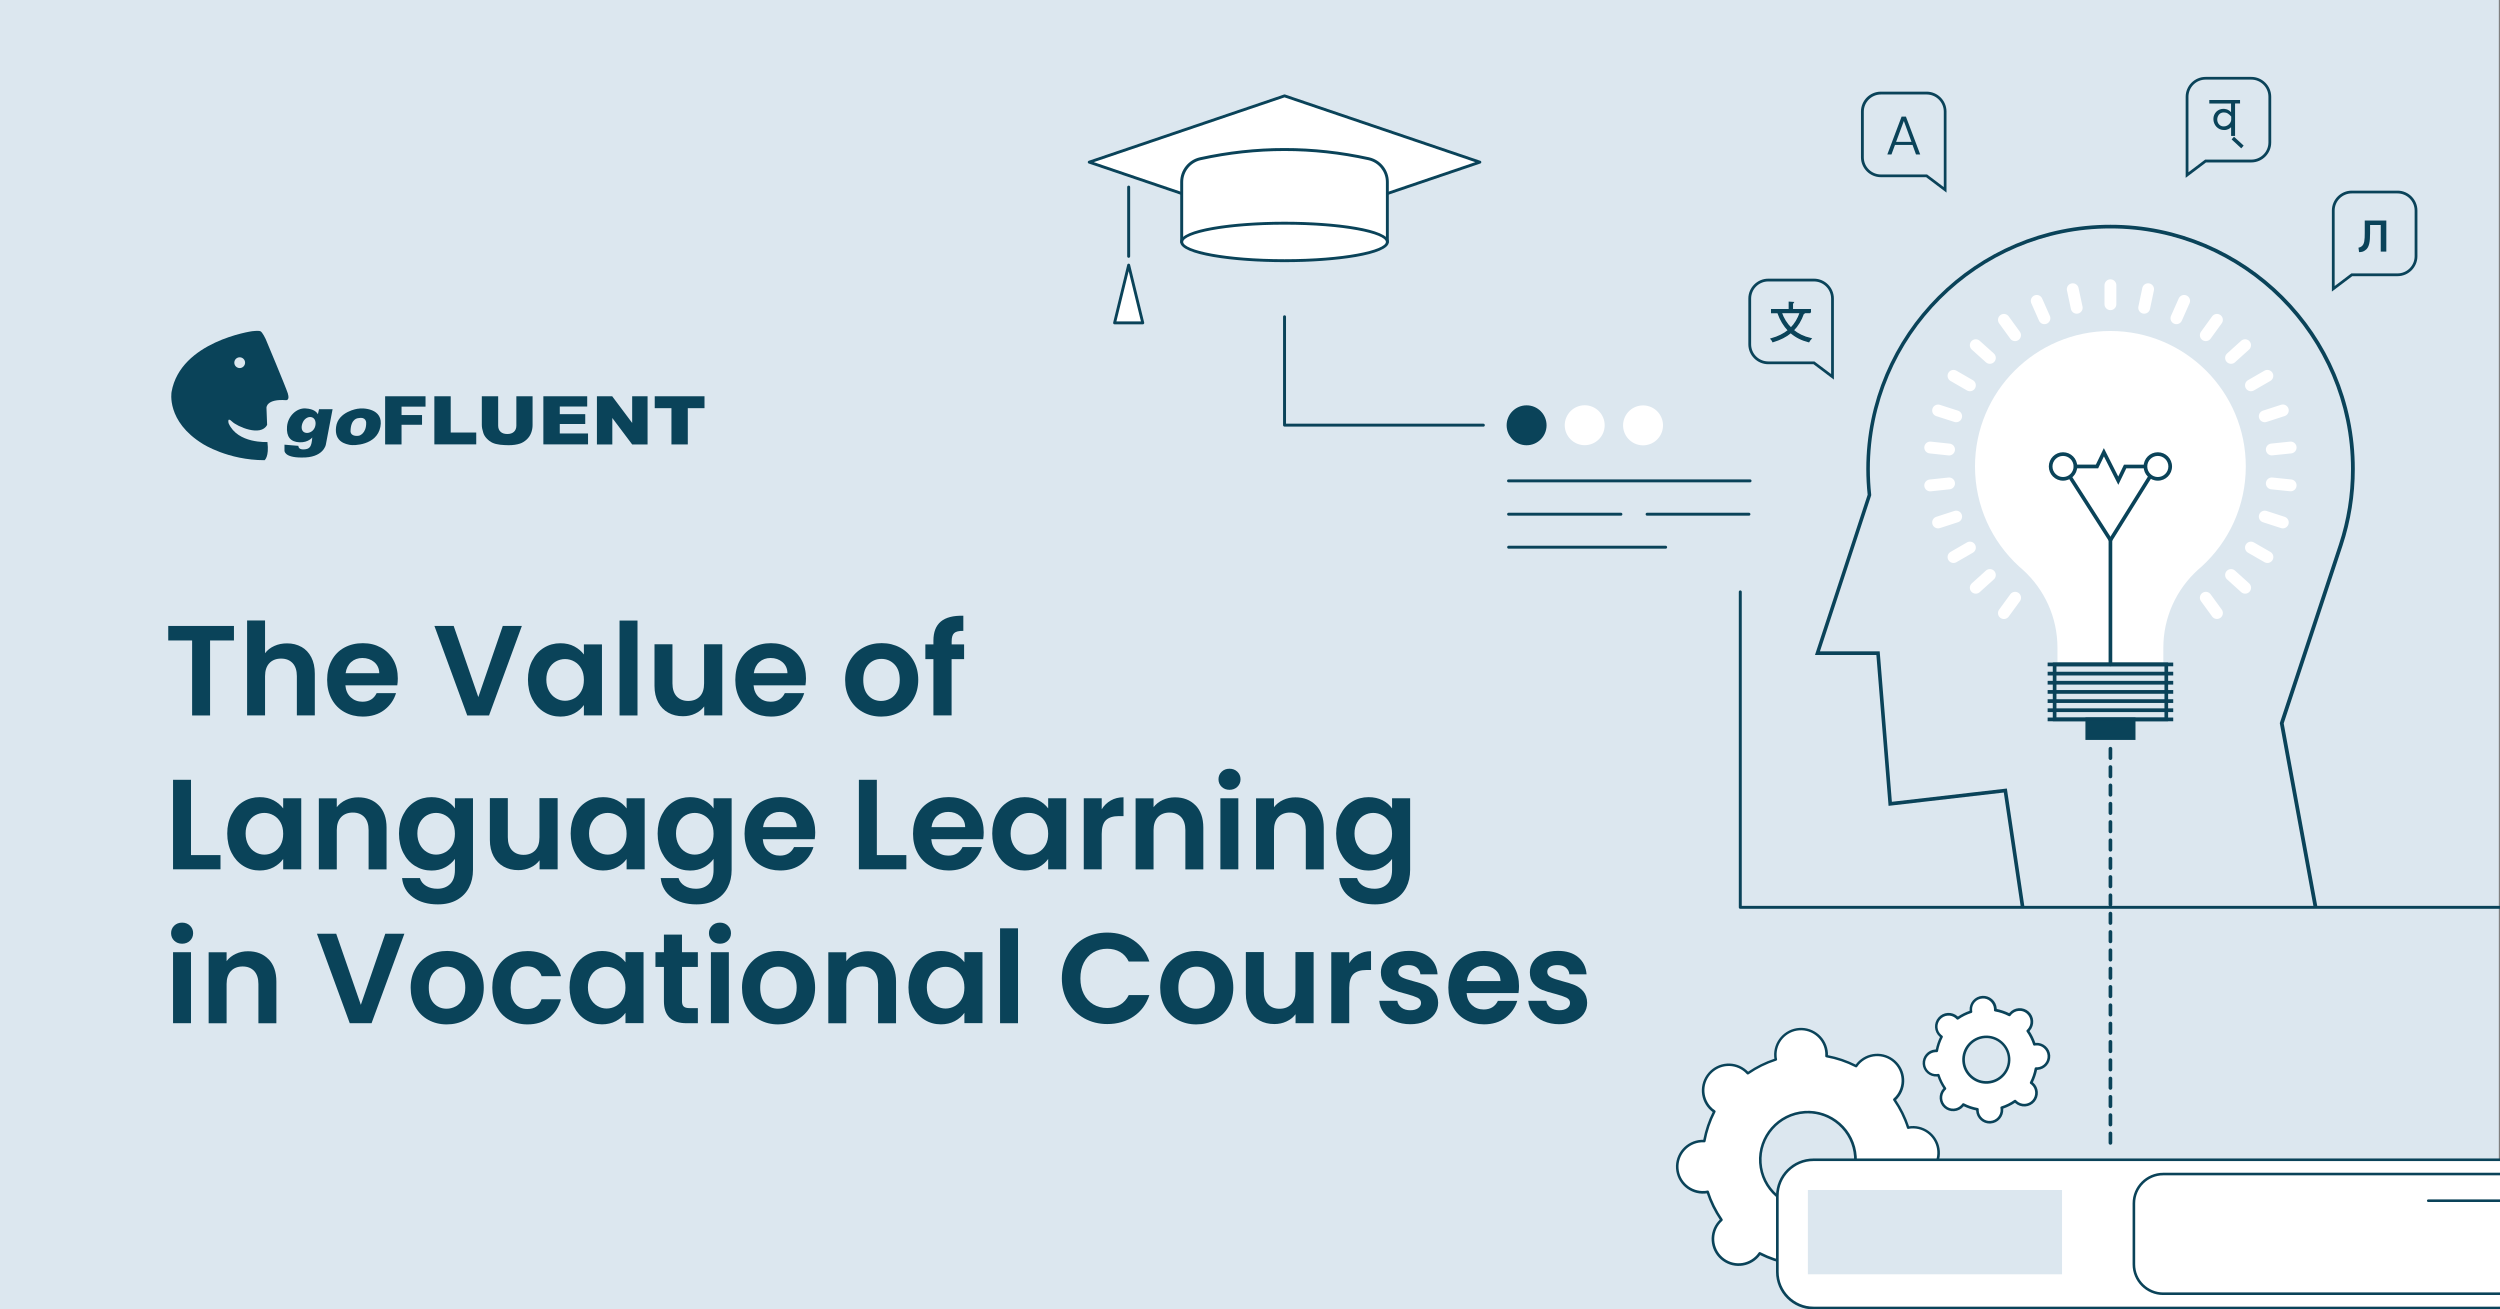 <?xml version="1.0" encoding="UTF-8"?><svg id="preview_banner" xmlns="http://www.w3.org/2000/svg" viewBox="0 0 422 221"><rect x="0" y="0" width="422" height="221" fill="#808080" stroke="none"/><rect id="Header_BG" width="421.8" height="221" fill="#dce7ef" stroke-width="0"/><polygon points="249.79 27.37 216.83 38.55 183.86 27.37 216.83 16.18 249.79 27.37" fill="#fff" stroke-width="0"/><path d="M216.83,38.8s-.05,0-.08-.01l-32.97-11.19c-.1-.03-.17-.13-.17-.23s.07-.2.17-.23l32.97-11.19c.05-.02.11-.02.16,0l32.97,11.19c.1.03.17.13.17.23s-.07.2-.17.23l-32.97,11.19s-.05.01-.08.01ZM184.63,27.37l32.2,10.93,32.2-10.93-32.2-10.93-32.2,10.93Z" fill="#0a4359" stroke-width="0"/><path d="M234.19,40.84h-34.72v-10.13c0-1.88,1.31-3.51,3.15-3.91,9.47-2.09,18.95-2.09,28.42,0,1.84.4,3.15,2.03,3.15,3.91v10.13Z" fill="#fff" stroke-width="0"/><path d="M234.19,41.08h-34.72c-.14,0-.25-.11-.25-.25v-10.13c0-1.98,1.41-3.73,3.34-4.15,9.47-2.08,19.06-2.08,28.53,0,1.94.43,3.34,2.17,3.34,4.15v10.13c0,.14-.11.25-.25.25ZM199.71,40.59h34.23v-9.88c0-1.75-1.24-3.29-2.95-3.67-9.4-2.07-18.92-2.07-28.32,0-1.71.38-2.95,1.92-2.95,3.67v9.88Z" fill="#0a4359" stroke-width="0"/><ellipse cx="216.83" cy="40.84" rx="17.36" ry="3.16" fill="#fff" stroke-width="0"/><path d="M216.83,44.25c-8.54,0-17.61-1.2-17.61-3.41s9.07-3.41,17.61-3.41,17.61,1.2,17.61,3.41-9.07,3.41-17.61,3.41ZM216.83,37.92c-10.09,0-17.11,1.54-17.11,2.92s7.03,2.92,17.11,2.92,17.11-1.54,17.11-2.92-7.03-2.92-17.11-2.92Z" fill="#0a4359" stroke-width="0"/><path d="M190.52,43.52c-.14,0-.25-.11-.25-.25v-11.69c0-.14.11-.25.25-.25s.25.11.25.25v11.69c0,.14-.11.25-.25.25Z" fill="#0a4359" stroke-width="0"/><polygon points="192.9 54.5 188.13 54.5 190.52 44.74 192.9 54.5" fill="#fff" stroke-width="0"/><path d="M192.9,54.75h-4.76c-.08,0-.15-.03-.19-.09-.05-.06-.06-.14-.05-.21l2.38-9.76c.03-.11.13-.19.24-.19s.21.08.24.19l2.38,9.76c.02.07,0,.15-.05.21-.05.06-.12.09-.19.09ZM188.45,54.25h4.14l-2.07-8.47-2.07,8.47Z" fill="#0a4359" stroke-width="0"/><path d="M250.38,72.01h-33.55c-.14,0-.25-.11-.25-.25v-18.29c0-.14.11-.25.25-.25s.25.11.25.25v18.05h33.31c.14,0,.25.11.25.25s-.11.25-.25.25Z" fill="#0a4359" stroke-width="0"/><path d="M295.22,87.05h-17.19c-.14,0-.25-.11-.25-.25s.11-.25.25-.25h17.19c.14,0,.25.11.25.25s-.11.25-.25.25Z" fill="#0a4359" stroke-width="0"/><path d="M273.61,87.05h-18.96c-.14,0-.25-.11-.25-.25s.11-.25.25-.25h18.96c.14,0,.25.11.25.25s-.11.25-.25.25Z" fill="#0a4359" stroke-width="0"/><path d="M281.16,92.62h-26.5c-.14,0-.25-.11-.25-.25s.11-.25.25-.25h26.5c.14,0,.25.11.25.25s-.11.25-.25.25Z" fill="#0a4359" stroke-width="0"/><path d="M295.41,81.42h-40.77c-.14,0-.25-.11-.25-.25s.11-.25.25-.25h40.77c.14,0,.25.11.25.25s-.11.25-.25.25Z" fill="#0a4359" stroke-width="0"/><circle cx="277.33" cy="71.79" r="3.37" transform="translate(117.93 309.82) rotate(-70.7)" fill="#fff" stroke-width="0"/><circle cx="267.51" cy="71.79" r="3.37" transform="translate(99.57 292.04) rotate(-67.7)" fill="#fff" stroke-width="0"/><circle cx="257.69" cy="71.79" r="3.37" fill="#0a4359" stroke-width="0"/><path d="M299.68,178.31c.01.18.04.35.07.52-1.7.54-3.29,1.34-4.72,2.33-.12-.13-.24-.26-.37-.37-1.8-1.58-4.53-1.39-6.11.4-1.57,1.8-1.39,4.53.4,6.11.13.12.27.22.42.32-.8,1.55-1.37,3.23-1.69,4.99-.17,0-.35-.01-.53,0-2.38.16-4.19,2.22-4.03,4.61.16,2.39,2.22,4.19,4.6,4.04.18-.01.35-.04.52-.07.54,1.71,1.34,3.29,2.33,4.73-.13.12-.25.24-.37.37-1.57,1.8-1.39,4.53.4,6.11,1.8,1.58,4.53,1.39,6.11-.4.12-.13.22-.27.32-.42,1.55.8,3.23,1.38,4.99,1.69,0,.17-.01.35,0,.53.16,2.39,2.22,4.19,4.6,4.04,2.38-.16,4.19-2.22,4.03-4.61-.01-.18-.04-.35-.07-.52,1.7-.54,3.29-1.34,4.72-2.33.12.13.24.26.37.37,1.8,1.58,4.53,1.39,6.11-.4,1.57-1.8,1.39-4.53-.4-6.11-.13-.12-.27-.22-.42-.32.8-1.55,1.37-3.23,1.69-4.99.17,0,.35.01.53,0,2.38-.16,4.19-2.22,4.03-4.61-.16-2.39-2.22-4.19-4.6-4.04-.18.01-.35.04-.52.07-.54-1.71-1.34-3.29-2.33-4.73.13-.12.25-.24.37-.37,1.57-1.8,1.39-4.53-.4-6.11-1.8-1.58-4.53-1.39-6.11.4-.12.13-.22.27-.32.42-1.55-.8-3.23-1.38-4.99-1.69,0-.17.01-.35,0-.53-.16-2.39-2.22-4.19-4.6-4.04-2.38.16-4.19,2.22-4.03,4.61ZM313.19,195.23c.29,4.43-3.06,8.26-7.49,8.55-4.43.29-8.26-3.06-8.55-7.49-.29-4.43,3.06-8.26,7.49-8.55,4.43-.29,8.26,3.06,8.55,7.49Z" fill="#fff" stroke-width="0"/><path d="M306.33,218.06c-1.1,0-2.15-.39-2.99-1.13-.91-.8-1.46-1.91-1.54-3.12,0-.11,0-.23,0-.36-1.63-.31-3.21-.85-4.69-1.59-.07.1-.15.19-.22.28-.8.91-1.91,1.46-3.12,1.54-1.21.08-2.38-.32-3.3-1.12-1.89-1.65-2.08-4.54-.42-6.42.07-.08.16-.17.25-.26-.93-1.37-1.67-2.87-2.19-4.44-.13.02-.24.03-.36.04-1.21.08-2.38-.32-3.3-1.12-.91-.8-1.46-1.91-1.54-3.12-.17-2.5,1.74-4.68,4.24-4.84.11,0,.23,0,.36,0,.31-1.63.84-3.21,1.59-4.69-.1-.08-.19-.15-.28-.22-1.89-1.65-2.08-4.53-.42-6.42.8-.91,1.91-1.46,3.12-1.54,1.21-.08,2.38.32,3.3,1.12.09.07.17.16.26.25,1.37-.93,2.86-1.67,4.44-2.19-.02-.13-.03-.24-.04-.36-.17-2.5,1.74-4.68,4.24-4.84,1.21-.08,2.38.32,3.3,1.12.91.8,1.46,1.91,1.54,3.12,0,.11,0,.23,0,.36,1.63.31,3.21.85,4.69,1.59.08-.1.15-.2.22-.28.8-.91,1.91-1.46,3.12-1.54,1.21-.08,2.38.32,3.3,1.12,1.89,1.65,2.08,4.53.42,6.42-.07.08-.16.17-.25.26.93,1.37,1.67,2.86,2.19,4.44.13-.02.24-.03.36-.04,1.21-.08,2.38.32,3.3,1.12.91.8,1.46,1.91,1.54,3.12.17,2.5-1.74,4.68-4.24,4.84-.11,0-.23.01-.36,0-.31,1.63-.84,3.21-1.59,4.69.1.08.19.15.28.22,1.89,1.65,2.08,4.54.42,6.42-.8.91-1.91,1.46-3.12,1.54-1.21.08-2.38-.32-3.3-1.12-.09-.07-.17-.16-.26-.25-1.37.93-2.86,1.67-4.44,2.19.02.13.03.24.04.36.17,2.5-1.74,4.68-4.24,4.84-.1,0-.2.01-.31.01ZM297.04,211.35s.07,0,.1.02c1.55.8,3.21,1.36,4.93,1.67.11.02.19.12.18.23-.01.19-.01.35,0,.5.07,1.09.57,2.1,1.39,2.82.82.72,1.88,1.08,2.98,1.01,2.26-.15,3.98-2.11,3.83-4.37,0-.15-.03-.31-.07-.5-.02-.11.04-.22.15-.25,1.66-.53,3.23-1.31,4.66-2.3.09-.06.22-.05.29.03.12.14.24.25.35.35.82.72,1.88,1.08,2.98,1.01,1.09-.07,2.09-.57,2.82-1.39,1.49-1.7,1.32-4.3-.38-5.8-.11-.1-.24-.2-.4-.3-.09-.06-.12-.19-.07-.28.8-1.55,1.36-3.21,1.67-4.93.02-.11.12-.19.23-.18.19,0,.35.01.5,0,2.26-.15,3.98-2.11,3.83-4.37-.07-1.09-.57-2.1-1.39-2.82-.82-.72-1.88-1.08-2.98-1.01-.15,0-.31.03-.5.07-.11.02-.22-.04-.25-.15-.53-1.67-1.31-3.24-2.3-4.67-.06-.09-.05-.22.03-.29.14-.13.25-.24.35-.35,1.49-1.7,1.32-4.3-.38-5.8-.82-.72-1.88-1.08-2.98-1.01-1.09.07-2.09.57-2.82,1.39-.1.11-.2.24-.3.4-.06.09-.19.12-.28.07-1.55-.8-3.21-1.36-4.93-1.67-.11-.02-.19-.12-.18-.23.01-.19.01-.35,0-.5-.07-1.09-.57-2.1-1.39-2.82-.82-.72-1.88-1.08-2.98-1.01-2.26.15-3.98,2.11-3.83,4.37,0,.15.03.31.07.5.02.11-.04.22-.15.25-1.66.53-3.23,1.31-4.66,2.3-.09.06-.22.05-.29-.03-.13-.14-.24-.25-.35-.35-.82-.72-1.88-1.08-2.98-1.01-1.09.07-2.09.57-2.82,1.39-1.49,1.7-1.32,4.3.38,5.8.11.1.24.2.4.3.09.06.12.19.07.28-.8,1.55-1.36,3.21-1.67,4.93-.02.11-.12.19-.23.18-.19,0-.35-.01-.5,0-2.26.15-3.98,2.11-3.83,4.37.07,1.1.57,2.1,1.39,2.82.82.72,1.88,1.08,2.98,1.01.15,0,.31-.03.5-.07.11-.02.22.04.25.15.53,1.66,1.31,3.23,2.3,4.67.06.09.05.22-.03.29-.14.13-.25.24-.35.35-1.49,1.7-1.32,4.3.38,5.8.82.72,1.88,1.08,2.98,1.01,1.09-.07,2.09-.57,2.82-1.39.1-.11.2-.24.3-.4.04-.06.11-.1.18-.1ZM305.16,204.03c-2,0-3.91-.72-5.43-2.05-1.66-1.45-2.65-3.47-2.8-5.67-.3-4.55,3.15-8.49,7.7-8.79,2.2-.15,4.33.58,5.99,2.03,1.66,1.45,2.65,3.47,2.8,5.67.3,4.55-3.15,8.49-7.7,8.79-.19.01-.37.02-.56.02ZM305.18,187.94c-.17,0-.35,0-.53.02-4.3.28-7.57,4.02-7.28,8.32.14,2.08,1.08,3.99,2.65,5.37,1.57,1.38,3.58,2.06,5.66,1.92,4.3-.28,7.57-4.02,7.28-8.32-.14-2.08-1.08-3.99-2.65-5.37-1.44-1.26-3.24-1.94-5.14-1.94Z" fill="#0a4359" stroke-width="0"/><path d="M332.67,170.51c0,.09.02.17.03.25-.82.26-1.58.64-2.26,1.12-.06-.06-.11-.12-.18-.18-.86-.75-2.17-.67-2.92.19-.75.86-.67,2.17.19,2.93.06.06.13.11.2.15-.38.74-.66,1.55-.81,2.39-.08,0-.17,0-.25,0-1.14.08-2.01,1.06-1.93,2.21.08,1.14,1.06,2.01,2.2,1.93.09,0,.17-.02.25-.03.26.82.64,1.58,1.12,2.26-.06.06-.12.11-.18.18-.75.86-.67,2.17.19,2.93.86.75,2.17.67,2.92-.19.06-.06.11-.13.15-.2.74.38,1.54.66,2.39.81,0,.08,0,.17,0,.25.08,1.14,1.06,2.01,2.2,1.93,1.14-.08,2.01-1.06,1.93-2.21,0-.09-.02-.17-.03-.25.82-.26,1.58-.64,2.26-1.12.06.06.11.12.18.18.86.75,2.17.67,2.92-.19.75-.86.67-2.17-.19-2.93-.06-.06-.13-.11-.2-.15.38-.74.66-1.55.81-2.39.08,0,.17,0,.25,0,1.14-.08,2.01-1.06,1.93-2.21-.08-1.14-1.06-2.01-2.2-1.93-.09,0-.17.02-.25.03-.26-.82-.64-1.58-1.12-2.26.06-.06.12-.11.18-.18.75-.86.67-2.17-.19-2.93-.86-.75-2.17-.67-2.92.19-.06.06-.11.13-.15.2-.74-.38-1.54-.66-2.39-.81,0-.08,0-.17,0-.25-.08-1.14-1.06-2.01-2.2-1.93-1.14.08-2.01,1.06-1.93,2.21ZM339.14,178.62c.14,2.12-1.47,3.96-3.59,4.1-2.12.14-3.95-1.47-4.09-3.59-.14-2.12,1.47-3.96,3.59-4.1s3.95,1.47,4.09,3.59Z" fill="#fff" stroke-width="0"/><path d="M335.86,189.66c-.56,0-1.09-.2-1.51-.57-.46-.4-.74-.96-.78-1.57,0-.03,0-.06,0-.08-.73-.15-1.43-.39-2.1-.71-.02.02-.04.04-.05.06-.4.46-.96.74-1.57.78-.61.04-1.2-.16-1.66-.56-.95-.83-1.05-2.29-.21-3.24.02-.02.04-.04.06-.06-.41-.62-.74-1.28-.98-1.99-.03,0-.06,0-.08,0-.61.04-1.2-.16-1.66-.56-.46-.4-.74-.96-.78-1.57-.08-1.26.88-2.36,2.14-2.44.03,0,.06,0,.08,0,.15-.73.39-1.43.71-2.1-.02-.02-.04-.04-.06-.05-.95-.83-1.05-2.29-.21-3.24.4-.46.96-.74,1.57-.78.61-.04,1.2.16,1.66.56.02.02.04.04.06.06.62-.41,1.28-.74,1.98-.98,0-.03,0-.06,0-.08-.08-1.26.88-2.36,2.14-2.44.61-.04,1.2.16,1.66.56.46.4.74.96.78,1.57,0,.03,0,.06,0,.08.73.15,1.43.39,2.1.71.02-.02.04-.04.05-.06.4-.46.96-.74,1.57-.78.61-.04,1.2.16,1.66.56.95.83,1.05,2.29.21,3.24-.02.02-.04.04-.06.06.41.62.74,1.28.98,1.99.03,0,.06,0,.08,0,.61-.04,1.2.16,1.66.56.46.4.74.96.78,1.57.08,1.26-.88,2.36-2.14,2.44-.03,0-.06,0-.08,0-.15.73-.39,1.43-.71,2.1.02.02.04.04.06.05.95.83,1.05,2.29.21,3.24-.4.46-.96.74-1.57.78-.61.04-1.2-.16-1.66-.56-.02-.02-.04-.04-.06-.06-.62.41-1.28.74-1.98.98,0,.03,0,.06,0,.08.08,1.26-.88,2.36-2.14,2.44-.05,0-.1,0-.15,0ZM331.4,186.22s.07,0,.1.02c.73.38,1.51.64,2.33.79.11.02.19.12.18.23,0,.08,0,.16,0,.23.03.49.26.94.63,1.27.37.33.85.49,1.34.45,1.02-.07,1.79-.95,1.72-1.97,0-.07-.01-.14-.03-.22-.02-.11.04-.22.15-.25.79-.25,1.53-.62,2.2-1.09.09-.06.22-.05.29.03.06.06.11.11.16.16.37.33.85.49,1.34.46.49-.03.94-.26,1.27-.63.67-.77.6-1.94-.17-2.61-.05-.04-.11-.09-.18-.14-.09-.06-.12-.19-.07-.28.38-.73.64-1.52.79-2.33.02-.11.12-.19.23-.18.08,0,.16,0,.23,0,1.02-.07,1.79-.95,1.72-1.97-.03-.49-.26-.94-.63-1.27-.37-.33-.85-.49-1.34-.45-.07,0-.14.01-.22.03-.11.02-.22-.04-.25-.15-.25-.79-.62-1.53-1.09-2.2-.06-.09-.05-.22.03-.29.06-.06.11-.11.16-.16.67-.77.6-1.94-.17-2.61-.37-.33-.85-.49-1.34-.45-.49.03-.94.26-1.27.63-.04.05-.09.11-.14.18-.06.09-.18.12-.28.07-.73-.38-1.51-.64-2.33-.79-.11-.02-.19-.12-.18-.23,0-.08,0-.16,0-.23-.03-.49-.26-.94-.63-1.27-.37-.33-.85-.49-1.34-.45-1.02.07-1.79.95-1.72,1.97,0,.07.01.14.03.22.02.11-.04.22-.15.25-.79.25-1.53.62-2.2,1.09-.09.06-.22.05-.29-.03-.06-.06-.11-.11-.16-.16-.37-.33-.85-.49-1.34-.45-.49.03-.94.26-1.27.63-.67.77-.6,1.94.17,2.61.05.04.11.09.18.14.09.06.12.19.07.28-.38.73-.64,1.52-.79,2.33-.02.11-.12.19-.23.18-.09,0-.16,0-.23,0-1.02.07-1.79.95-1.72,1.97.03.49.26.94.63,1.27.37.33.85.49,1.34.45.07,0,.14-.01.22-.03.11-.02.22.04.25.15.25.79.62,1.53,1.09,2.2.06.09.05.22-.03.29-.06.06-.11.11-.16.16-.67.77-.59,1.94.17,2.61.37.33.85.49,1.34.45.49-.03.94-.26,1.27-.63.04-.05.09-.11.14-.18.04-.06.11-.1.18-.1ZM335.29,182.94c-.99,0-1.93-.35-2.68-1.01-.82-.72-1.31-1.71-1.38-2.79-.15-2.24,1.55-4.18,3.79-4.33,1.08-.07,2.13.28,2.95,1,.82.72,1.31,1.71,1.38,2.79.15,2.24-1.55,4.18-3.79,4.33-.09,0-.18,0-.27,0ZM335.3,175.24c-.08,0-.16,0-.24,0-1.99.13-3.51,1.86-3.38,3.86.06.97.5,1.85,1.23,2.49.73.64,1.66.96,2.63.89,1.99-.13,3.51-1.86,3.38-3.86-.06-.97-.5-1.85-1.23-2.49-.67-.58-1.51-.9-2.38-.9Z" fill="#0a4359" stroke-width="0"/><path d="M422,195.76h-115.78c-3.43,0-6.2,2.78-6.2,6.2v12.6c0,3.43,2.78,6.2,6.2,6.2h115.78v-25.01Z" fill="#fff" stroke-width="0"/><rect x="305.17" y="200.87" width="42.9" height="14.23" fill="#dce7ef" stroke-width="0"/><path d="M39.49,105.66v2.45h-4.03v12.66h-3.03v-12.66h-4.03v-2.45h11.08Z" fill="#0a4359" stroke-width="0"/><path d="M50.88,109.19c.71.4,1.26.98,1.66,1.75s.6,1.7.6,2.78v7.04h-3.03v-6.62c0-.95-.24-1.69-.71-2.2-.48-.51-1.13-.77-1.95-.77s-1.5.26-1.98.77c-.48.51-.73,1.24-.73,2.2v6.62h-3.03v-16.02h3.03v5.52c.39-.52.91-.93,1.56-1.22.65-.3,1.37-.44,2.16-.44.91,0,1.72.2,2.42.6Z" fill="#0a4359" stroke-width="0"/><path d="M67.07,115.68h-8.77c.07.87.38,1.54.91,2.03.53.49,1.19.74,1.97.74,1.13,0,1.93-.48,2.4-1.45h3.27c-.35,1.15-1.01,2.1-1.99,2.85-.98.74-2.19,1.11-3.62,1.11-1.15,0-2.19-.26-3.11-.77-.92-.51-1.63-1.24-2.14-2.18-.51-.94-.77-2.02-.77-3.25s.25-2.33.76-3.27c.5-.94,1.21-1.66,2.12-2.16s1.96-.76,3.14-.76,2.16.25,3.06.74c.9.49,1.6,1.19,2.1,2.09.5.9.75,1.94.75,3.11,0,.43-.03.82-.09,1.17ZM64.02,113.64c-.01-.78-.3-1.4-.84-1.87-.55-.47-1.22-.7-2.01-.7-.75,0-1.38.23-1.89.68s-.83,1.09-.94,1.89h5.69Z" fill="#0a4359" stroke-width="0"/><path d="M88.09,105.66l-5.54,15.11h-3.68l-5.54-15.11h3.25l4.16,12.01,4.13-12.01h3.23Z" fill="#0a4359" stroke-width="0"/><path d="M89.85,111.5c.48-.94,1.14-1.66,1.97-2.16.83-.51,1.76-.76,2.78-.76.89,0,1.68.18,2.35.54.67.36,1.21.82,1.61,1.36v-1.71h3.05v11.99h-3.05v-1.75c-.39.56-.93,1.03-1.61,1.4-.69.37-1.48.55-2.37.55-1.01,0-1.93-.26-2.76-.78-.83-.52-1.49-1.25-1.97-2.2-.48-.94-.73-2.03-.73-3.26s.24-2.29.73-3.23ZM98.13,112.88c-.29-.53-.68-.93-1.17-1.21-.49-.28-1.02-.42-1.58-.42s-1.08.14-1.56.41c-.48.27-.86.67-1.16,1.2-.3.53-.44,1.15-.44,1.87s.15,1.35.44,1.89c.3.54.69.96,1.17,1.24.48.29,1,.43,1.55.43s1.09-.14,1.58-.42c.49-.28.88-.69,1.17-1.21.29-.53.43-1.16.43-1.89s-.14-1.37-.43-1.89Z" fill="#0a4359" stroke-width="0"/><path d="M107.61,104.75v16.02h-3.03v-16.02h3.03Z" fill="#0a4359" stroke-width="0"/><path d="M121.92,108.77v11.99h-3.05v-1.52c-.39.52-.9.93-1.53,1.22-.63.3-1.31.44-2.05.44-.94,0-1.77-.2-2.49-.6-.72-.4-1.29-.98-1.7-1.75-.41-.77-.62-1.69-.62-2.76v-7.04h3.03v6.6c0,.95.24,1.69.71,2.2.48.51,1.13.77,1.95.77s1.49-.26,1.97-.77c.48-.51.71-1.24.71-2.2v-6.6h3.05Z" fill="#0a4359" stroke-width="0"/><path d="M135.97,115.68h-8.77c.07.87.38,1.54.91,2.03.53.49,1.19.74,1.97.74,1.13,0,1.93-.48,2.4-1.45h3.27c-.35,1.15-1.01,2.1-1.99,2.85-.98.74-2.19,1.11-3.62,1.11-1.15,0-2.19-.26-3.11-.77-.92-.51-1.63-1.24-2.14-2.18-.51-.94-.77-2.02-.77-3.25s.25-2.33.76-3.27c.5-.94,1.21-1.66,2.12-2.16s1.96-.76,3.14-.76,2.16.25,3.06.74c.9.49,1.6,1.19,2.1,2.09.5.9.75,1.94.75,3.11,0,.43-.03.82-.09,1.17ZM132.92,113.64c-.01-.78-.3-1.4-.84-1.87-.55-.47-1.22-.7-2.01-.7-.75,0-1.38.23-1.89.68s-.83,1.09-.94,1.89h5.69Z" fill="#0a4359" stroke-width="0"/><path d="M145.63,120.19c-.92-.51-1.65-1.24-2.18-2.18-.53-.94-.79-2.02-.79-3.25s.27-2.31.81-3.25c.54-.94,1.28-1.66,2.22-2.18s1.98-.77,3.14-.77,2.2.26,3.14.77c.94.51,1.68,1.24,2.22,2.18.54.94.81,2.02.81,3.25s-.28,2.31-.83,3.25c-.56.94-1.31,1.66-2.25,2.18-.95.51-2,.77-3.17.77s-2.19-.26-3.12-.77ZM150.29,117.92c.48-.27.87-.67,1.16-1.2.29-.53.43-1.18.43-1.95,0-1.14-.3-2.02-.9-2.63-.6-.61-1.33-.92-2.2-.92s-1.59.31-2.18.92-.88,1.49-.88,2.63.28,2.02.85,2.63c.57.61,1.29.92,2.15.92.55,0,1.06-.13,1.55-.4Z" fill="#0a4359" stroke-width="0"/><path d="M162.73,111.26h-2.1v9.5h-3.07v-9.5h-1.36v-2.49h1.36v-.61c0-1.47.42-2.55,1.26-3.25.84-.69,2.1-1.02,3.79-.97v2.55c-.74-.01-1.25.11-1.54.37s-.43.73-.43,1.41v.5h2.1v2.49Z" fill="#0a4359" stroke-width="0"/><path d="M32.24,144.34h4.98v2.4h-8.01v-15.11h3.03v12.71Z" fill="#0a4359" stroke-width="0"/><path d="M39.09,137.48c.48-.94,1.14-1.66,1.97-2.16.83-.51,1.76-.76,2.78-.76.89,0,1.68.18,2.35.54.67.36,1.21.82,1.61,1.36v-1.71h3.05v11.99h-3.05v-1.75c-.39.56-.93,1.03-1.61,1.4-.69.37-1.48.55-2.37.55-1.01,0-1.93-.26-2.76-.78-.83-.52-1.49-1.25-1.97-2.2-.48-.94-.73-2.03-.73-3.26s.24-2.29.73-3.23ZM47.37,138.85c-.29-.53-.68-.93-1.17-1.21-.49-.28-1.02-.42-1.58-.42s-1.08.14-1.56.41c-.48.27-.86.67-1.16,1.2-.3.53-.44,1.15-.44,1.87s.15,1.35.44,1.89c.3.54.69.96,1.17,1.24.48.29,1,.43,1.55.43s1.09-.14,1.58-.42c.49-.28.88-.69,1.17-1.21.29-.53.43-1.16.43-1.89s-.14-1.37-.43-1.89Z" fill="#0a4359" stroke-width="0"/><path d="M63.93,135.93c.88.9,1.32,2.16,1.32,3.78v7.04h-3.03v-6.62c0-.95-.24-1.69-.71-2.2-.48-.51-1.13-.77-1.95-.77s-1.5.26-1.98.77c-.48.51-.73,1.24-.73,2.2v6.62h-3.03v-11.99h3.03v1.49c.4-.52.92-.93,1.55-1.22.63-.3,1.32-.44,2.07-.44,1.43,0,2.58.45,3.46,1.35Z" fill="#0a4359" stroke-width="0"/><path d="M75.19,135.09c.68.35,1.21.81,1.6,1.37v-1.71h3.05v12.08c0,1.11-.22,2.1-.67,2.98s-1.12,1.57-2.01,2.08-1.98.77-3.25.77c-1.7,0-3.1-.4-4.19-1.19-1.09-.79-1.71-1.88-1.85-3.25h3.01c.16.55.5.98,1.03,1.31s1.17.49,1.92.49c.88,0,1.59-.26,2.14-.79.55-.53.82-1.32.82-2.39v-1.86c-.39.56-.93,1.03-1.61,1.41-.69.38-1.47.56-2.35.56-1.01,0-1.93-.26-2.77-.78-.84-.52-1.5-1.25-1.98-2.2-.48-.94-.73-2.03-.73-3.26s.24-2.29.73-3.23c.48-.94,1.14-1.66,1.97-2.16.83-.51,1.76-.76,2.78-.76.89,0,1.68.18,2.36.53ZM76.36,138.85c-.29-.53-.68-.93-1.17-1.21-.49-.28-1.02-.42-1.58-.42s-1.08.14-1.56.41c-.48.27-.86.67-1.16,1.2-.3.53-.44,1.15-.44,1.87s.15,1.35.44,1.89c.3.54.69.96,1.17,1.24.48.29,1,.43,1.55.43s1.09-.14,1.58-.42c.49-.28.88-.69,1.17-1.21.29-.53.43-1.16.43-1.89s-.14-1.37-.43-1.89Z" fill="#0a4359" stroke-width="0"/><path d="M94.13,134.75v11.99h-3.05v-1.52c-.39.52-.9.93-1.53,1.22-.63.3-1.31.44-2.05.44-.94,0-1.77-.2-2.49-.6-.72-.4-1.29-.98-1.7-1.75-.41-.77-.62-1.69-.62-2.76v-7.04h3.03v6.6c0,.95.24,1.69.71,2.2.48.51,1.13.77,1.95.77s1.49-.26,1.97-.77c.48-.51.71-1.24.71-2.2v-6.6h3.05Z" fill="#0a4359" stroke-width="0"/><path d="M97.06,137.48c.48-.94,1.14-1.66,1.97-2.16.83-.51,1.76-.76,2.78-.76.89,0,1.68.18,2.35.54.67.36,1.21.82,1.61,1.36v-1.71h3.05v11.99h-3.05v-1.75c-.39.56-.93,1.03-1.61,1.4-.69.37-1.48.55-2.37.55-1.01,0-1.93-.26-2.76-.78-.83-.52-1.49-1.25-1.97-2.2-.48-.94-.73-2.03-.73-3.26s.24-2.29.73-3.23ZM105.34,138.85c-.29-.53-.68-.93-1.17-1.21-.49-.28-1.02-.42-1.58-.42s-1.08.14-1.56.41c-.48.27-.86.67-1.16,1.2-.3.53-.44,1.15-.44,1.87s.15,1.35.44,1.89c.3.54.69.96,1.17,1.24.48.29,1,.43,1.55.43s1.09-.14,1.58-.42c.49-.28.88-.69,1.17-1.21.29-.53.43-1.16.43-1.89s-.14-1.37-.43-1.89Z" fill="#0a4359" stroke-width="0"/><path d="M118.85,135.09c.68.35,1.21.81,1.6,1.37v-1.71h3.05v12.08c0,1.11-.22,2.1-.67,2.98s-1.12,1.57-2.01,2.08-1.98.77-3.25.77c-1.7,0-3.1-.4-4.19-1.19-1.09-.79-1.71-1.88-1.85-3.25h3.01c.16.55.5.98,1.03,1.31s1.17.49,1.92.49c.88,0,1.59-.26,2.14-.79.55-.53.82-1.32.82-2.39v-1.86c-.39.56-.93,1.03-1.61,1.41-.69.38-1.47.56-2.35.56-1.01,0-1.93-.26-2.77-.78-.84-.52-1.5-1.25-1.98-2.2-.48-.94-.73-2.03-.73-3.26s.24-2.29.73-3.23c.48-.94,1.14-1.66,1.97-2.16.83-.51,1.76-.76,2.78-.76.89,0,1.68.18,2.36.53ZM120.02,138.85c-.29-.53-.68-.93-1.17-1.21-.49-.28-1.02-.42-1.58-.42s-1.08.14-1.56.41c-.48.27-.86.67-1.16,1.2-.3.53-.44,1.15-.44,1.87s.15,1.35.44,1.89c.3.54.69.96,1.17,1.24.48.29,1,.43,1.55.43s1.09-.14,1.58-.42c.49-.28.88-.69,1.17-1.21.29-.53.43-1.16.43-1.89s-.14-1.37-.43-1.89Z" fill="#0a4359" stroke-width="0"/><path d="M137.53,141.66h-8.77c.07.87.38,1.54.91,2.03.53.49,1.19.74,1.97.74,1.13,0,1.93-.48,2.4-1.45h3.27c-.35,1.15-1.01,2.1-1.99,2.85-.98.74-2.19,1.11-3.62,1.11-1.15,0-2.19-.26-3.11-.77-.92-.51-1.63-1.24-2.14-2.18-.51-.94-.77-2.02-.77-3.25s.25-2.33.76-3.27c.5-.94,1.21-1.66,2.12-2.16s1.96-.76,3.14-.76,2.16.25,3.06.74c.9.49,1.6,1.19,2.1,2.09.5.9.75,1.94.75,3.11,0,.43-.03.82-.09,1.17ZM134.48,139.62c-.01-.78-.3-1.4-.84-1.87-.55-.47-1.22-.7-2.01-.7-.75,0-1.38.23-1.89.68s-.83,1.09-.94,1.89h5.69Z" fill="#0a4359" stroke-width="0"/><path d="M148.01,144.34h4.98v2.4h-8.01v-15.11h3.03v12.71Z" fill="#0a4359" stroke-width="0"/><path d="M165.97,141.66h-8.77c.07.87.38,1.54.91,2.03.53.49,1.19.74,1.97.74,1.13,0,1.93-.48,2.4-1.45h3.27c-.35,1.15-1.01,2.1-1.99,2.85-.98.74-2.19,1.11-3.62,1.11-1.15,0-2.19-.26-3.11-.77-.92-.51-1.63-1.24-2.14-2.18-.51-.94-.77-2.02-.77-3.25s.25-2.33.76-3.27c.5-.94,1.21-1.66,2.12-2.16s1.96-.76,3.14-.76,2.16.25,3.06.74c.9.49,1.6,1.19,2.1,2.09.5.9.75,1.94.75,3.11,0,.43-.03.82-.09,1.17ZM162.92,139.62c-.01-.78-.3-1.4-.84-1.87-.55-.47-1.22-.7-2.01-.7-.75,0-1.38.23-1.89.68s-.83,1.09-.94,1.89h5.69Z" fill="#0a4359" stroke-width="0"/><path d="M168.22,137.48c.48-.94,1.14-1.66,1.97-2.16.83-.51,1.76-.76,2.78-.76.89,0,1.68.18,2.35.54.67.36,1.21.82,1.61,1.36v-1.71h3.05v11.99h-3.05v-1.75c-.39.56-.93,1.03-1.61,1.4-.69.37-1.48.55-2.37.55-1.01,0-1.93-.26-2.76-.78-.83-.52-1.49-1.25-1.97-2.2-.48-.94-.73-2.03-.73-3.26s.24-2.29.73-3.23ZM176.5,138.85c-.29-.53-.68-.93-1.17-1.21-.49-.28-1.02-.42-1.58-.42s-1.08.14-1.56.41c-.48.27-.86.67-1.16,1.2-.3.53-.44,1.15-.44,1.87s.15,1.35.44,1.89c.3.54.69.96,1.17,1.24.48.29,1,.43,1.55.43s1.09-.14,1.58-.42c.49-.28.88-.69,1.17-1.21.29-.53.43-1.16.43-1.89s-.14-1.37-.43-1.89Z" fill="#0a4359" stroke-width="0"/><path d="M187.5,135.12c.63-.36,1.35-.54,2.15-.54v3.18h-.8c-.95,0-1.67.22-2.15.67-.48.45-.73,1.23-.73,2.34v5.97h-3.03v-11.99h3.03v1.86c.39-.64.9-1.13,1.53-1.49Z" fill="#0a4359" stroke-width="0"/><path d="M201.8,135.93c.88.9,1.32,2.16,1.32,3.78v7.04h-3.03v-6.62c0-.95-.24-1.69-.71-2.2-.48-.51-1.13-.77-1.95-.77s-1.5.26-1.98.77c-.48.51-.73,1.24-.73,2.2v6.62h-3.03v-11.99h3.03v1.49c.4-.52.92-.93,1.55-1.22.63-.3,1.32-.44,2.07-.44,1.43,0,2.58.45,3.46,1.35Z" fill="#0a4359" stroke-width="0"/><path d="M206.21,132.81c-.35-.34-.53-.76-.53-1.27s.18-.93.53-1.27c.35-.34.8-.51,1.33-.51s.98.17,1.33.51c.35.34.53.76.53,1.27s-.18.93-.53,1.27c-.35.34-.8.51-1.33.51s-.98-.17-1.33-.51ZM209.03,134.75v11.99h-3.03v-11.99h3.03Z" fill="#0a4359" stroke-width="0"/><path d="M222.13,135.93c.88.9,1.32,2.16,1.32,3.78v7.04h-3.03v-6.62c0-.95-.24-1.69-.71-2.2-.48-.51-1.13-.77-1.95-.77s-1.5.26-1.98.77c-.48.51-.73,1.24-.73,2.2v6.62h-3.03v-11.99h3.03v1.49c.4-.52.92-.93,1.55-1.22.63-.3,1.32-.44,2.07-.44,1.43,0,2.58.45,3.46,1.35Z" fill="#0a4359" stroke-width="0"/><path d="M233.38,135.09c.68.35,1.21.81,1.6,1.37v-1.71h3.05v12.08c0,1.11-.22,2.1-.67,2.98s-1.12,1.57-2.01,2.08-1.98.77-3.25.77c-1.7,0-3.1-.4-4.19-1.19-1.09-.79-1.71-1.88-1.85-3.25h3.01c.16.55.5.98,1.03,1.31s1.17.49,1.92.49c.88,0,1.59-.26,2.14-.79.55-.53.82-1.32.82-2.39v-1.86c-.39.56-.93,1.03-1.61,1.41-.69.38-1.47.56-2.35.56-1.01,0-1.93-.26-2.77-.78-.84-.52-1.5-1.25-1.98-2.2-.48-.94-.73-2.03-.73-3.26s.24-2.29.73-3.23c.48-.94,1.14-1.66,1.97-2.16.83-.51,1.76-.76,2.78-.76.89,0,1.68.18,2.36.53ZM234.55,138.85c-.29-.53-.68-.93-1.17-1.21-.49-.28-1.02-.42-1.58-.42s-1.08.14-1.56.41c-.48.27-.86.67-1.16,1.2-.3.53-.44,1.15-.44,1.87s.15,1.35.44,1.89c.3.54.69.96,1.17,1.24.48.29,1,.43,1.55.43s1.09-.14,1.58-.42c.49-.28.88-.69,1.17-1.21.29-.53.43-1.16.43-1.89s-.14-1.37-.43-1.89Z" fill="#0a4359" stroke-width="0"/><path d="M29.41,158.79c-.35-.34-.53-.76-.53-1.27s.18-.93.53-1.27c.35-.34.8-.51,1.33-.51s.98.17,1.33.51c.35.34.53.76.53,1.27s-.18.93-.53,1.27c-.35.34-.8.51-1.33.51s-.98-.17-1.33-.51ZM32.24,160.73v11.99h-3.03v-11.99h3.03Z" fill="#0a4359" stroke-width="0"/><path d="M45.33,161.91c.88.9,1.32,2.16,1.32,3.78v7.04h-3.03v-6.62c0-.95-.24-1.69-.71-2.2-.48-.51-1.13-.77-1.95-.77s-1.5.26-1.98.77c-.48.51-.73,1.24-.73,2.2v6.62h-3.03v-11.99h3.03v1.49c.4-.52.92-.93,1.55-1.22.63-.3,1.32-.44,2.07-.44,1.43,0,2.58.45,3.46,1.35Z" fill="#0a4359" stroke-width="0"/><path d="M68.26,157.61l-5.54,15.11h-3.68l-5.54-15.11h3.25l4.16,12.01,4.13-12.01h3.23Z" fill="#0a4359" stroke-width="0"/><path d="M72.29,172.15c-.92-.51-1.65-1.24-2.18-2.18-.53-.94-.79-2.02-.79-3.25s.27-2.31.81-3.25c.54-.94,1.28-1.66,2.22-2.18s1.98-.77,3.14-.77,2.2.26,3.14.77c.94.51,1.68,1.24,2.22,2.18.54.94.81,2.02.81,3.25s-.28,2.31-.83,3.25c-.56.94-1.31,1.66-2.25,2.18-.95.51-2,.77-3.17.77s-2.19-.26-3.12-.77ZM76.95,169.87c.48-.27.87-.67,1.16-1.2.29-.53.43-1.18.43-1.95,0-1.14-.3-2.02-.9-2.63-.6-.61-1.33-.92-2.2-.92s-1.59.31-2.18.92-.88,1.49-.88,2.63.28,2.02.85,2.63c.57.61,1.29.92,2.15.92.55,0,1.06-.13,1.55-.4Z" fill="#0a4359" stroke-width="0"/><path d="M83.87,163.47c.5-.93,1.2-1.65,2.1-2.16.89-.51,1.92-.77,3.07-.77,1.49,0,2.72.37,3.69,1.11.97.74,1.63,1.79,1.96,3.13h-3.27c-.17-.52-.47-.93-.88-1.22-.41-.3-.92-.44-1.53-.44-.87,0-1.55.31-2.06.94-.5.63-.76,1.52-.76,2.67s.25,2.02.76,2.65c.51.63,1.19.94,2.06.94,1.23,0,2.03-.55,2.4-1.65h3.27c-.33,1.3-.99,2.33-1.97,3.1-.98.77-2.21,1.15-3.68,1.15-1.15,0-2.18-.26-3.07-.77-.9-.51-1.59-1.23-2.1-2.16-.51-.93-.76-2.02-.76-3.26s.25-2.33.76-3.26Z" fill="#0a4359" stroke-width="0"/><path d="M96.87,163.45c.48-.94,1.14-1.66,1.97-2.16.83-.51,1.76-.76,2.78-.76.89,0,1.68.18,2.35.54.67.36,1.21.82,1.61,1.36v-1.71h3.05v11.99h-3.05v-1.75c-.39.56-.93,1.03-1.61,1.4-.69.37-1.48.55-2.37.55-1.01,0-1.93-.26-2.76-.78-.83-.52-1.49-1.25-1.97-2.2-.48-.94-.73-2.03-.73-3.26s.24-2.29.73-3.23ZM105.15,164.83c-.29-.53-.68-.93-1.17-1.21-.49-.28-1.02-.42-1.58-.42s-1.08.14-1.56.41c-.48.27-.86.67-1.16,1.2-.3.53-.44,1.15-.44,1.87s.15,1.35.44,1.89c.3.54.69.96,1.17,1.24.48.29,1,.43,1.55.43s1.09-.14,1.58-.42c.49-.28.88-.69,1.17-1.21.29-.53.43-1.16.43-1.89s-.14-1.37-.43-1.89Z" fill="#0a4359" stroke-width="0"/><path d="M115.12,163.22v5.8c0,.4.1.7.29.88.19.18.52.27.98.27h1.41v2.55h-1.9c-2.55,0-3.83-1.24-3.83-3.72v-5.78h-1.43v-2.49h1.43v-2.97h3.05v2.97h2.68v2.49h-2.68Z" fill="#0a4359" stroke-width="0"/><path d="M120.2,158.79c-.35-.34-.53-.76-.53-1.27s.18-.93.53-1.27c.35-.34.8-.51,1.33-.51s.98.17,1.33.51c.35.34.53.76.53,1.27s-.18.93-.53,1.27c-.35.34-.8.51-1.33.51s-.98-.17-1.33-.51ZM123.03,160.73v11.99h-3.03v-11.99h3.03Z" fill="#0a4359" stroke-width="0"/><path d="M128.22,172.15c-.92-.51-1.65-1.24-2.18-2.18-.53-.94-.79-2.02-.79-3.25s.27-2.31.81-3.25c.54-.94,1.28-1.66,2.22-2.18s1.98-.77,3.14-.77,2.2.26,3.14.77c.94.51,1.68,1.24,2.22,2.18.54.94.81,2.02.81,3.25s-.28,2.31-.83,3.25c-.56.94-1.31,1.66-2.25,2.18-.95.51-2,.77-3.17.77s-2.19-.26-3.12-.77ZM132.89,169.87c.48-.27.87-.67,1.16-1.2.29-.53.43-1.18.43-1.95,0-1.14-.3-2.02-.9-2.63-.6-.61-1.33-.92-2.2-.92s-1.59.31-2.18.92-.88,1.49-.88,2.63.28,2.02.85,2.63c.57.61,1.29.92,2.15.92.55,0,1.06-.13,1.55-.4Z" fill="#0a4359" stroke-width="0"/><path d="M149.93,161.91c.88.9,1.32,2.16,1.32,3.78v7.04h-3.03v-6.62c0-.95-.24-1.69-.71-2.2-.48-.51-1.13-.77-1.95-.77s-1.5.26-1.98.77c-.48.51-.73,1.24-.73,2.2v6.62h-3.03v-11.99h3.03v1.49c.4-.52.92-.93,1.55-1.22.63-.3,1.32-.44,2.07-.44,1.43,0,2.58.45,3.46,1.35Z" fill="#0a4359" stroke-width="0"/><path d="M154.08,163.45c.48-.94,1.14-1.66,1.97-2.16.83-.51,1.76-.76,2.78-.76.89,0,1.68.18,2.35.54.67.36,1.21.82,1.61,1.36v-1.71h3.05v11.99h-3.05v-1.75c-.39.56-.93,1.03-1.61,1.4-.69.37-1.48.55-2.37.55-1.01,0-1.93-.26-2.76-.78-.83-.52-1.49-1.25-1.97-2.2-.48-.94-.73-2.03-.73-3.26s.24-2.29.73-3.23ZM162.36,164.83c-.29-.53-.68-.93-1.17-1.21-.49-.28-1.02-.42-1.58-.42s-1.08.14-1.56.41c-.48.27-.86.67-1.16,1.2-.3.53-.44,1.15-.44,1.87s.15,1.35.44,1.89c.3.54.69.96,1.17,1.24.48.29,1,.43,1.55.43s1.09-.14,1.58-.42c.49-.28.88-.69,1.17-1.21.29-.53.43-1.16.43-1.89s-.14-1.37-.43-1.89Z" fill="#0a4359" stroke-width="0"/><path d="M171.84,156.7v16.02h-3.03v-16.02h3.03Z" fill="#0a4359" stroke-width="0"/><path d="M180.25,161.15c.67-1.18,1.59-2.09,2.75-2.75,1.16-.66,2.46-.98,3.91-.98,1.69,0,3.17.43,4.44,1.3s2.16,2.06,2.66,3.59h-3.48c-.35-.72-.83-1.26-1.46-1.62-.63-.36-1.35-.54-2.18-.54-.88,0-1.66.21-2.35.62-.69.41-1.22.99-1.6,1.74-.38.75-.57,1.63-.57,2.64s.19,1.87.57,2.63c.38.76.92,1.34,1.6,1.75.69.41,1.47.62,2.35.62.82,0,1.55-.18,2.18-.55.63-.37,1.11-.91,1.46-1.63h3.48c-.5,1.54-1.39,2.75-2.65,3.6-1.26.86-2.75,1.29-4.45,1.29-1.44,0-2.75-.33-3.91-.98-1.16-.66-2.08-1.57-2.75-2.74-.67-1.17-1.01-2.5-1.01-3.98s.34-2.82,1.01-3.99Z" fill="#0a4359" stroke-width="0"/><path d="M198.81,172.15c-.92-.51-1.65-1.24-2.18-2.18-.53-.94-.79-2.02-.79-3.25s.27-2.31.81-3.25c.54-.94,1.28-1.66,2.22-2.18s1.98-.77,3.14-.77,2.2.26,3.14.77c.94.51,1.68,1.24,2.22,2.18.54.94.81,2.02.81,3.25s-.28,2.31-.83,3.25c-.56.94-1.31,1.66-2.25,2.18-.95.51-2,.77-3.17.77s-2.19-.26-3.12-.77ZM203.48,169.87c.48-.27.87-.67,1.16-1.2.29-.53.43-1.18.43-1.95,0-1.14-.3-2.02-.9-2.63-.6-.61-1.33-.92-2.2-.92s-1.59.31-2.18.92-.88,1.49-.88,2.63.28,2.02.85,2.63c.57.61,1.29.92,2.15.92.55,0,1.06-.13,1.55-.4Z" fill="#0a4359" stroke-width="0"/><path d="M221.74,160.73v11.99h-3.05v-1.52c-.39.52-.9.93-1.53,1.22-.63.3-1.31.44-2.05.44-.94,0-1.77-.2-2.49-.6-.72-.4-1.29-.98-1.7-1.75-.41-.77-.62-1.69-.62-2.76v-7.04h3.03v6.6c0,.95.24,1.69.71,2.2.48.51,1.13.77,1.95.77s1.49-.26,1.97-.77c.48-.51.71-1.24.71-2.2v-6.6h3.05Z" fill="#0a4359" stroke-width="0"/><path d="M229.28,161.1c.63-.36,1.35-.54,2.15-.54v3.18h-.8c-.95,0-1.67.22-2.15.67-.48.45-.73,1.23-.73,2.34v5.97h-3.03v-11.99h3.03v1.86c.39-.64.9-1.13,1.53-1.49Z" fill="#0a4359" stroke-width="0"/><path d="M235.42,172.38c-.78-.35-1.4-.83-1.85-1.44-.45-.61-.7-1.28-.75-2.01h3.05c.06.46.28.84.68,1.15.4.3.89.45,1.48.45s1.03-.12,1.35-.35.49-.53.49-.89c0-.39-.2-.68-.6-.88-.4-.19-1.03-.41-1.89-.64-.9-.22-1.63-.44-2.2-.67-.57-.23-1.06-.58-1.47-1.06s-.62-1.12-.62-1.93c0-.66.19-1.27.57-1.82.38-.55.93-.98,1.65-1.3.71-.32,1.55-.48,2.52-.48,1.43,0,2.57.36,3.42,1.07.85.71,1.32,1.68,1.41,2.89h-2.9c-.04-.48-.24-.85-.6-1.14-.35-.28-.83-.42-1.42-.42-.55,0-.97.1-1.27.3-.3.2-.44.48-.44.84,0,.4.2.71.61.92.4.21,1.03.42,1.88.64.87.22,1.58.44,2.14.67.56.23,1.05.59,1.46,1.07.41.48.62,1.12.64,1.92,0,.69-.19,1.31-.57,1.86-.38.55-.93.98-1.65,1.29s-1.55.47-2.5.47-1.86-.18-2.64-.53Z" fill="#0a4359" stroke-width="0"/><path d="M256.33,167.63h-8.77c.07.87.38,1.54.91,2.03.53.49,1.19.74,1.97.74,1.13,0,1.93-.48,2.4-1.45h3.27c-.35,1.15-1.01,2.1-1.99,2.85-.98.74-2.19,1.11-3.62,1.11-1.15,0-2.19-.26-3.11-.77-.92-.51-1.63-1.24-2.14-2.18-.51-.94-.77-2.02-.77-3.25s.25-2.33.76-3.27c.5-.94,1.21-1.66,2.12-2.16s1.96-.76,3.14-.76,2.16.25,3.06.74c.9.49,1.6,1.19,2.1,2.09.5.9.75,1.94.75,3.11,0,.43-.03.82-.09,1.17ZM253.28,165.6c-.01-.78-.3-1.4-.84-1.87-.55-.47-1.22-.7-2.01-.7-.75,0-1.38.23-1.89.68s-.83,1.09-.94,1.89h5.69Z" fill="#0a4359" stroke-width="0"/><path d="M260.57,172.38c-.78-.35-1.4-.83-1.85-1.44-.45-.61-.7-1.28-.75-2.01h3.05c.06.46.28.84.68,1.15.4.3.89.45,1.48.45s1.03-.12,1.35-.35.49-.53.49-.89c0-.39-.2-.68-.6-.88-.4-.19-1.03-.41-1.89-.64-.9-.22-1.63-.44-2.2-.67-.57-.23-1.06-.58-1.47-1.06s-.62-1.12-.62-1.93c0-.66.19-1.27.57-1.82.38-.55.93-.98,1.65-1.3.71-.32,1.55-.48,2.52-.48,1.43,0,2.57.36,3.42,1.07.85.71,1.32,1.68,1.41,2.89h-2.9c-.04-.48-.24-.85-.6-1.14-.35-.28-.83-.42-1.42-.42-.55,0-.97.1-1.27.3-.3.2-.44.48-.44.84,0,.4.2.71.61.92.4.21,1.03.42,1.88.64.87.22,1.58.44,2.14.67.56.23,1.05.59,1.46,1.07.41.48.62,1.12.64,1.92,0,.69-.19,1.31-.57,1.86-.38.55-.93.98-1.65,1.29s-1.55.47-2.5.47-1.86-.18-2.64-.53Z" fill="#0a4359" stroke-width="0"/><g id="Logo"><path d="M65,66.89h6.83v1.75h-4.05v1.42h3.46v1.64h-3.46v3.32h-2.77v-8.13Z" fill="#0a4359" stroke-width="0"/><path d="M73.32,66.89h2.76v6.12h4.31v2h-7.07v-8.13Z" fill="#0a4359" stroke-width="0"/><path d="M87.14,66.89h2.76v4.84c0,.48-.08.93-.25,1.36-.16.43-.42.8-.77,1.12-.35.32-.72.54-1.11.67-.54.18-1.18.27-1.93.27-.44,0-.91-.03-1.42-.08-.51-.06-.94-.17-1.29-.33-.35-.16-.66-.4-.95-.7-.29-.3-.48-.61-.59-.94-.17-.52-.26-.97-.26-1.37v-4.84h2.76v4.96c0,.44.14.79.41,1.04.27.25.65.37,1.13.37s.85-.12,1.12-.37c.27-.25.41-.59.41-1.04v-4.96Z" fill="#0a4359" stroke-width="0"/><path d="M91.72,66.89h7.4v1.73h-4.63v1.29h4.3v1.66h-4.3v1.6h4.77v1.84h-7.54v-8.13Z" fill="#0a4359" stroke-width="0"/><path d="M100.76,66.89h2.58l3.37,4.5v-4.5h2.6v8.13h-2.6l-3.35-4.46v4.46h-2.6v-8.13Z" fill="#0a4359" stroke-width="0"/><path d="M110.52,66.89h8.4v2.01h-2.82v6.12h-2.76v-6.12h-2.82v-2.01Z" fill="#0a4359" stroke-width="0"/><path d="M53.86,69.06l-.2.86c-.17-.29-.61-.9-2.11-.98-1.5-.08-2.96,1.31-3.1,3.06-.14,1.74.61,2.6,2.11,2.66,1.5.06,2.15-.82,2.15-.82-.12,1.59-.41,1.96-1.41,2.02-.99.06-.93-.6-.93-.6l-2.35-.2v1.01s-.08,1.16,2.86,1.16c3.73.09,4.12-2.17,4.12-2.17l1.14-5.99h-2.28ZM53.07,72.29c-.32.65-1.14.97-1.7.69-.57-.28-.55-1.11-.22-1.76.32-.65,1.05-1.02,1.62-.73.57.28.63,1.15.31,1.8Z" fill="#0a4359" stroke-width="0"/><path d="M60.39,68.99s-3.34.47-3.66,3.08c-.33,2.6,1.75,2.9,2.34,3.03.59.13,4.53.11,5.14-3.05.61-3.17-3.05-3.23-3.81-3.05ZM60.61,73.54s-1.31.28-1.44-.69c0-2.26,1.32-2.27,1.32-2.27,1.3-.28,1.32.74,1.32.74.05,1.9-1.19,2.22-1.19,2.22Z" fill="#0a4359" stroke-width="0"/><path d="M48.6,66.45c-.37-1.16-3.76-9.23-3.76-9.23,0,0-.55-1.18-.89-1.31-.34-.14-1.41,0-1.41,0,0,0-12.07,1.71-13.58,10.24,0,0-.94,4.96,5.27,8.78,0,0,4.24,2.75,10.43,2.75,0,0,.8-.57.48-3.07,0,0-5.02.32-6.55-3.16,0,0-.3-1.15.57-.3.87.85,4.87,2.62,5.93.57l-.11-2.89s-.06-1.53,3.3-1.28c0,0,.67.06.31-1.1ZM40.46,62.13c-.5,0-.91-.41-.91-.91s.41-.91.91-.91.91.41.91.91-.41.91-.91.91Z" fill="#0a4359" stroke-width="0"/></g><path d="M356.24,55.87c-12.63,0-22.86,10.24-22.86,22.87,0,6.69,2.88,12.71,7.45,16.89.22.19.44.38.65.57,3.58,3.26,5.82,7.94,5.82,13.16v2.97h17.87v-2.97c0-5.22,2.25-9.9,5.82-13.16.22-.19.44-.38.65-.57,4.58-4.18,7.45-10.2,7.45-16.89,0-12.63-10.23-22.86-22.86-22.87Z" fill="#fff" stroke-width="0"/><rect x="345.64" y="111.84" width="21.2" height=".63" fill="#0a4259" stroke-width="0"/><path d="M390.56,153.24l-5.73-31.18,9.98-30.15c1.35-4.1,2.04-8.38,2.04-12.74,0-22.39-18.22-40.61-40.61-40.61s-40.61,18.22-40.61,40.61c0,1.45.08,2.91.23,4.34v.07s-.01.06-.01.06l-8.64,26.3h10.08l2.06,25.4,19.41-2.24,2.97,20-.61.09-2.88-19.41-19.45,2.25-2.06-25.47h-10.36l8.89-27.05c-.15-1.43-.23-2.89-.23-4.34,0-22.73,18.49-41.23,41.23-41.23s41.23,18.49,41.23,41.23c0,4.42-.7,8.77-2.07,12.94l-9.93,30,5.7,31.02-.61.11Z" fill="#0a4359" stroke-width="0"/><path d="M356.24,128.29c-.17,0-.31-.14-.31-.31v-1.6c0-.17.14-.31.31-.31s.31.14.31.31v1.6c0,.17-.14.31-.31.31Z" fill="#0a4359" stroke-width="0"/><path d="M356.24,131.38c-.17,0-.31-.14-.31-.31v-1.6c0-.17.14-.31.31-.31s.31.14.31.31v1.6c0,.17-.14.31-.31.31Z" fill="#0a4359" stroke-width="0"/><path d="M356.24,134.48c-.17,0-.31-.14-.31-.31v-1.6c0-.17.14-.31.31-.31s.31.14.31.31v1.6c0,.17-.14.31-.31.31Z" fill="#0a4359" stroke-width="0"/><path d="M356.24,137.57c-.17,0-.31-.14-.31-.31v-1.6c0-.17.14-.31.31-.31s.31.14.31.31v1.6c0,.17-.14.31-.31.31Z" fill="#0a4359" stroke-width="0"/><path d="M356.24,140.66c-.17,0-.31-.14-.31-.31v-1.6c0-.17.14-.31.31-.31s.31.14.31.31v1.6c0,.17-.14.31-.31.31Z" fill="#0a4359" stroke-width="0"/><path d="M356.24,143.75c-.17,0-.31-.14-.31-.31v-1.6c0-.17.14-.31.31-.31s.31.14.31.31v1.6c0,.17-.14.31-.31.31Z" fill="#0a4359" stroke-width="0"/><path d="M356.24,146.85c-.17,0-.31-.14-.31-.31v-1.6c0-.17.14-.31.31-.31s.31.14.31.31v1.6c0,.17-.14.31-.31.31Z" fill="#0a4359" stroke-width="0"/><path d="M356.24,149.94c-.17,0-.31-.14-.31-.31v-1.6c0-.17.14-.31.31-.31s.31.14.31.31v1.6c0,.17-.14.31-.31.31Z" fill="#0a4359" stroke-width="0"/><path d="M356.24,153.03c-.17,0-.31-.14-.31-.31v-1.6c0-.17.14-.31.31-.31s.31.14.31.31v1.6c0,.17-.14.31-.31.31Z" fill="#0a4359" stroke-width="0"/><path d="M356.24,156.12c-.17,0-.31-.14-.31-.31v-1.6c0-.17.14-.31.31-.31s.31.14.31.31v1.6c0,.17-.14.31-.31.31Z" fill="#0a4359" stroke-width="0"/><path d="M356.24,159.22c-.17,0-.31-.14-.31-.31v-1.6c0-.17.14-.31.31-.31s.31.14.31.31v1.6c0,.17-.14.31-.31.31Z" fill="#0a4359" stroke-width="0"/><path d="M356.24,162.31c-.17,0-.31-.14-.31-.31v-1.6c0-.17.14-.31.31-.31s.31.14.31.31v1.6c0,.17-.14.31-.31.31Z" fill="#0a4359" stroke-width="0"/><path d="M356.24,165.4c-.17,0-.31-.14-.31-.31v-1.6c0-.17.14-.31.31-.31s.31.14.31.31v1.6c0,.17-.14.31-.31.31Z" fill="#0a4359" stroke-width="0"/><path d="M356.24,168.49c-.17,0-.31-.14-.31-.31v-1.6c0-.17.14-.31.31-.31s.31.14.31.31v1.6c0,.17-.14.31-.31.31Z" fill="#0a4359" stroke-width="0"/><path d="M356.24,171.59c-.17,0-.31-.14-.31-.31v-1.6c0-.17.14-.31.31-.31s.31.14.31.31v1.6c0,.17-.14.31-.31.31Z" fill="#0a4359" stroke-width="0"/><path d="M356.24,174.68c-.17,0-.31-.14-.31-.31v-1.6c0-.17.14-.31.31-.31s.31.14.31.31v1.6c0,.17-.14.31-.31.31Z" fill="#0a4359" stroke-width="0"/><line x1="356.24" y1="51.35" x2="356.24" y2="48.15" fill="none" stroke="#fff" stroke-linecap="round" stroke-miterlimit="10" stroke-width="2"/><line x1="349.88" y1="48.82" x2="350.55" y2="51.95" fill="none" stroke="#fff" stroke-linecap="round" stroke-miterlimit="10" stroke-width="2"/><line x1="343.8" y1="50.79" x2="345.1" y2="53.72" fill="none" stroke="#fff" stroke-linecap="round" stroke-miterlimit="10" stroke-width="2"/><line x1="338.26" y1="53.99" x2="340.14" y2="56.58" fill="none" stroke="#fff" stroke-linecap="round" stroke-miterlimit="10" stroke-width="2"/><line x1="333.51" y1="58.27" x2="335.89" y2="60.41" fill="none" stroke="#fff" stroke-linecap="round" stroke-miterlimit="10" stroke-width="2"/><line x1="329.75" y1="63.44" x2="332.52" y2="65.04" fill="none" stroke="#fff" stroke-linecap="round" stroke-miterlimit="10" stroke-width="2"/><line x1="327.15" y1="69.29" x2="330.2" y2="70.27" fill="none" stroke="#fff" stroke-linecap="round" stroke-miterlimit="10" stroke-width="2"/><line x1="325.82" y1="75.54" x2="329" y2="75.88" fill="none" stroke="#fff" stroke-linecap="round" stroke-miterlimit="10" stroke-width="2"/><line x1="325.82" y1="81.94" x2="329" y2="81.6" fill="none" stroke="#fff" stroke-linecap="round" stroke-miterlimit="10" stroke-width="2"/><line x1="327.15" y1="88.19" x2="330.2" y2="87.2" fill="none" stroke="#fff" stroke-linecap="round" stroke-miterlimit="10" stroke-width="2"/><line x1="329.75" y1="94.03" x2="332.52" y2="92.43" fill="none" stroke="#fff" stroke-linecap="round" stroke-miterlimit="10" stroke-width="2"/><line x1="333.51" y1="99.21" x2="335.89" y2="97.06" fill="none" stroke="#fff" stroke-linecap="round" stroke-miterlimit="10" stroke-width="2"/><line x1="338.26" y1="103.49" x2="340.15" y2="100.9" fill="none" stroke="#fff" stroke-linecap="round" stroke-miterlimit="10" stroke-width="2"/><line x1="362.6" y1="48.82" x2="361.94" y2="51.95" fill="none" stroke="#fff" stroke-linecap="round" stroke-miterlimit="10" stroke-width="2"/><line x1="368.68" y1="50.79" x2="367.38" y2="53.72" fill="none" stroke="#fff" stroke-linecap="round" stroke-miterlimit="10" stroke-width="2"/><line x1="374.22" y1="53.99" x2="372.34" y2="56.58" fill="none" stroke="#fff" stroke-linecap="round" stroke-miterlimit="10" stroke-width="2"/><line x1="378.97" y1="58.27" x2="376.6" y2="60.41" fill="none" stroke="#fff" stroke-linecap="round" stroke-miterlimit="10" stroke-width="2"/><line x1="382.73" y1="63.44" x2="379.96" y2="65.04" fill="none" stroke="#fff" stroke-linecap="round" stroke-miterlimit="10" stroke-width="2"/><line x1="385.34" y1="69.28" x2="382.29" y2="70.27" fill="none" stroke="#fff" stroke-linecap="round" stroke-miterlimit="10" stroke-width="2"/><line x1="386.66" y1="75.54" x2="383.48" y2="75.87" fill="none" stroke="#fff" stroke-linecap="round" stroke-miterlimit="10" stroke-width="2"/><line x1="386.66" y1="81.93" x2="383.48" y2="81.6" fill="none" stroke="#fff" stroke-linecap="round" stroke-miterlimit="10" stroke-width="2"/><line x1="382.29" y1="87.2" x2="385.34" y2="88.19" fill="none" stroke="#fff" stroke-linecap="round" stroke-miterlimit="10" stroke-width="2"/><line x1="379.96" y1="92.43" x2="382.74" y2="94.03" fill="none" stroke="#fff" stroke-linecap="round" stroke-miterlimit="10" stroke-width="2"/><line x1="376.6" y1="97.06" x2="378.98" y2="99.21" fill="none" stroke="#fff" stroke-linecap="round" stroke-miterlimit="10" stroke-width="2"/><line x1="372.34" y1="100.9" x2="374.22" y2="103.48" fill="none" stroke="#fff" stroke-linecap="round" stroke-miterlimit="10" stroke-width="2"/><path d="M365.36,112.46v8.67h-18.23v-8.67h18.23M365.98,111.84h-19.47v9.9h19.47v-9.9h0Z" fill="#0a4359" stroke-width="0"/><polygon points="360.47 121.12 352.02 121.12 352.02 124.9 360.47 124.9 360.47 121.12 360.47 121.12" fill="#0a4359" stroke-width="0"/><rect x="345.64" y="113.39" width="21.2" height=".63" fill="#0a4259" stroke-width="0"/><rect x="345.64" y="114.93" width="21.2" height=".63" fill="#0a4259" stroke-width="0"/><rect x="345.64" y="116.48" width="21.2" height=".63" fill="#0a4259" stroke-width="0"/><rect x="345.64" y="118.03" width="21.2" height=".63" fill="#0a4259" stroke-width="0"/><rect x="345.64" y="119.57" width="21.2" height=".63" fill="#0a4259" stroke-width="0"/><rect x="345.64" y="121.12" width="21.2" height=".63" fill="#0a4259" stroke-width="0"/><path d="M356.24,177.77c-.17,0-.31-.14-.31-.31v-1.6c0-.17.14-.31.31-.31s.31.14.31.31v1.6c0,.17-.14.31-.31.31Z" fill="#0a4359" stroke-width="0"/><path d="M356.24,180.86c-.17,0-.31-.14-.31-.31v-1.6c0-.17.14-.31.31-.31s.31.14.31.31v1.6c0,.17-.14.31-.31.31Z" fill="#0a4359" stroke-width="0"/><path d="M356.24,183.96c-.17,0-.31-.14-.31-.31v-1.6c0-.17.14-.31.31-.31s.31.14.31.31v1.6c0,.17-.14.31-.31.31Z" fill="#0a4359" stroke-width="0"/><path d="M356.24,187.05c-.17,0-.31-.14-.31-.31v-1.6c0-.17.14-.31.31-.31s.31.14.31.31v1.6c0,.17-.14.31-.31.31Z" fill="#0a4359" stroke-width="0"/><path d="M356.24,190.14c-.17,0-.31-.14-.31-.31v-1.6c0-.17.14-.31.31-.31s.31.14.31.31v1.6c0,.17-.14.31-.31.31Z" fill="#0a4359" stroke-width="0"/><path d="M356.24,193.23c-.17,0-.31-.14-.31-.31v-1.6c0-.17.14-.31.31-.31s.31.14.31.31v1.6c0,.17-.14.31-.31.31Z" fill="#0a4359" stroke-width="0"/><path d="M356.24,112.46c-.17,0-.31-.14-.31-.31v-20.9l-6.63-10.35c-.09-.14-.05-.34.09-.43.14-.09.33-.05.43.09l6.73,10.5v21.08c0,.17-.14.31-.31.31Z" fill="#0a4359" stroke-width="0"/><path d="M356.24,91.48c-.06,0-.11-.02-.16-.05-.14-.09-.19-.28-.1-.43l6.56-10.51c.09-.14.28-.19.43-.1.14.09.19.28.1.43l-6.56,10.51c-.06.09-.16.15-.26.15Z" fill="#0a4359" stroke-width="0"/><path d="M348.24,76.96c.98,0,1.78.8,1.78,1.78s-.8,1.78-1.78,1.78-1.78-.8-1.78-1.78.8-1.78,1.78-1.78M348.24,76.34c-1.33,0-2.4,1.07-2.4,2.4s1.07,2.4,2.4,2.4,2.4-1.07,2.4-2.4-1.07-2.4-2.4-2.4h0Z" fill="#0a4359" stroke-width="0"/><path d="M364.24,76.96c.98,0,1.78.8,1.78,1.78s-.8,1.78-1.78,1.78-1.78-.8-1.78-1.78.8-1.78,1.78-1.78M364.24,76.34c-1.33,0-2.4,1.07-2.4,2.4s1.07,2.4,2.4,2.4,2.4-1.07,2.4-2.4-1.07-2.4-2.4-2.4h0Z" fill="#0a4359" stroke-width="0"/><path d="M357.57,81.84l-2.43-4.8-.97,2.01h-3.79c-.17,0-.31-.14-.31-.31s.14-.31.31-.31h3.4l1.35-2.79,2.43,4.8.97-2.01h3.31c.17,0,.31.14.31.31s-.14.31-.31.31h-2.92l-1.35,2.79Z" fill="#0a4359" stroke-width="0"/><path d="M309.56,64.08l-3.44-2.6h-7.64c-1.85,0-3.36-1.51-3.36-3.36v-7.72c0-1.85,1.51-3.36,3.36-3.36h7.72c1.85,0,3.36,1.51,3.36,3.36v13.67ZM298.48,47.51c-1.6,0-2.89,1.3-2.89,2.89v7.72c0,1.6,1.3,2.89,2.89,2.89h7.79l2.82,2.13v-12.74c0-1.6-1.3-2.89-2.89-2.89h-7.72Z" fill="#0a4359" stroke-width="0"/><path d="M393.62,49.21v-13.67c0-1.85,1.51-3.36,3.36-3.36h7.72c1.85,0,3.36,1.51,3.36,3.36v7.72c0,1.85-1.51,3.36-3.36,3.36h-7.64l-3.44,2.6ZM396.98,32.65c-1.6,0-2.89,1.3-2.89,2.89v12.74l2.82-2.13h7.79c1.6,0,2.89-1.3,2.89-2.89v-7.72c0-1.6-1.3-2.89-2.89-2.89h-7.72Z" fill="#0a4359" stroke-width="0"/><path d="M328.57,32.51l-3.44-2.6h-7.64c-1.85,0-3.36-1.51-3.36-3.36v-7.72c0-1.85,1.51-3.36,3.36-3.36h7.72c1.85,0,3.36,1.51,3.36,3.36v13.67ZM317.5,15.95c-1.6,0-2.89,1.3-2.89,2.89v7.72c0,1.6,1.3,2.89,2.89,2.89h7.79l2.82,2.13v-12.74c0-1.6-1.3-2.89-2.89-2.89h-7.72Z" fill="#0a4359" stroke-width="0"/><path d="M305.57,52.74h-1.28c.19.06.23.08.28.1-.02.05-.08.07-.18.07-.41,1.17-.97,2.09-1.72,2.84.8.67,1.79,1.16,2.98,1.43-.11.11-.26.33-.34.48-1.22-.31-2.21-.83-3.03-1.55-.8.68-1.79,1.17-3,1.54-.05-.12-.18-.32-.28-.43,1.17-.33,2.13-.8,2.92-1.45-.77-.79-1.35-1.77-1.77-2.93l.29-.09h-1.37v-.47h2.98v-1.24l.63.04s-.05.09-.14.1v1.1h3.03v.47ZM300.64,52.74c.37,1.04.92,1.94,1.67,2.67.7-.7,1.24-1.58,1.61-2.67h-3.29Z" fill="#0a4359" stroke="#0a4359" stroke-miterlimit="10" stroke-width=".25"/><path d="M322.85,24.47h-2.98l-.59,1.6h-.7l2.41-6.39h.73l2.41,6.39h-.71l-.58-1.6ZM322.66,23.95l-1.29-3.53-1.31,3.53h2.6Z" fill="#0a4359" stroke-width="0"/><path d="M402.81,37.23v5.24h-.94v-4.49h-1.8v1.36c0,1.47-.14,2.46-.82,2.9-.26.21-.55.32-1.04.32l-.1-.75c.18-.03.39-.11.52-.22.49-.36.54-1.09.54-2.26v-2.11h3.63Z" fill="#0a4359" stroke-width="0"/><path d="M368.94,30.01v-13.67c0-1.85,1.51-3.36,3.36-3.36h7.72c1.85,0,3.36,1.51,3.36,3.36v7.72c0,1.85-1.51,3.36-3.36,3.36h-7.64l-3.44,2.6ZM372.3,13.44c-1.6,0-2.89,1.3-2.89,2.89v12.74l2.82-2.13h7.79c1.6,0,2.89-1.3,2.89-2.89v-7.72c0-1.6-1.3-2.89-2.89-2.89h-7.72Z" fill="#0a4359" stroke-width="0"/><path d="M378.14,17.47h-.86v5.48h-.67v-1.46h-.02c-.05.05-.12.1-.19.16-.07.06-.16.11-.25.15-.1.04-.2.08-.32.11-.12.03-.25.04-.4.04-.27,0-.51-.05-.74-.15-.22-.1-.41-.24-.57-.41-.16-.17-.28-.37-.37-.6s-.13-.46-.13-.7.04-.47.13-.68c.09-.21.21-.39.36-.55.16-.15.34-.28.54-.36s.43-.13.66-.13c.07,0,.15,0,.25.02s.21.04.32.07c.11.04.23.09.35.17.12.07.24.17.35.29h.02v-1.44h-3.67v-.6h5.19v.6ZM376.63,19.67c-.17-.21-.36-.37-.56-.5-.2-.13-.43-.19-.69-.19-.2,0-.37.04-.51.11-.14.08-.25.17-.34.29-.09.12-.15.24-.2.39-.04.14-.06.28-.06.41,0,.14.02.28.07.42.05.14.11.26.21.37.09.11.2.2.34.27.14.07.29.1.48.1s.36-.04.51-.11c.15-.07.29-.16.4-.28s.2-.24.26-.38.09-.27.09-.4v-.51Z" fill="#0a4359" stroke-width="0"/><path d="M378.32,25.04l-1.62-1.51.4-.45,1.63,1.5-.41.46Z" fill="#0a4359" stroke-width="0"/><path d="M422,152.91h-127.99v-53c0-.14-.11-.25-.25-.25s-.25.11-.25.25v53.25c0,.14.11.25.25.25h128.24v-.49Z" fill="#0a4359" stroke-width="0"/><path d="M422,202.46h-12.11c-.12,0-.22.1-.22.22s.1.22.22.22h12.11v-.44Z" fill="#0a4359" stroke-width="0"/><path d="M422,218.16h-56.85c-2.61,0-4.73-2.12-4.73-4.73v-10.3c0-2.61,2.12-4.73,4.73-4.73h56.85v-.44h-56.85c-2.85,0-5.17,2.32-5.17,5.17v10.3c0,2.85,2.32,5.17,5.17,5.17h56.85v-.44Z" fill="#0a4359" stroke-width="0"/><path d="M422,220.56h-115.89c-3.24,0-5.87-2.63-5.87-5.87v-12.83c0-3.24,2.63-5.87,5.87-5.87h115.89v-.44h-115.89c-3.48,0-6.32,2.83-6.32,6.32v12.83c0,3.48,2.83,6.32,6.32,6.32h115.89v-.44Z" fill="#0a4359" stroke-width="0"/></svg>